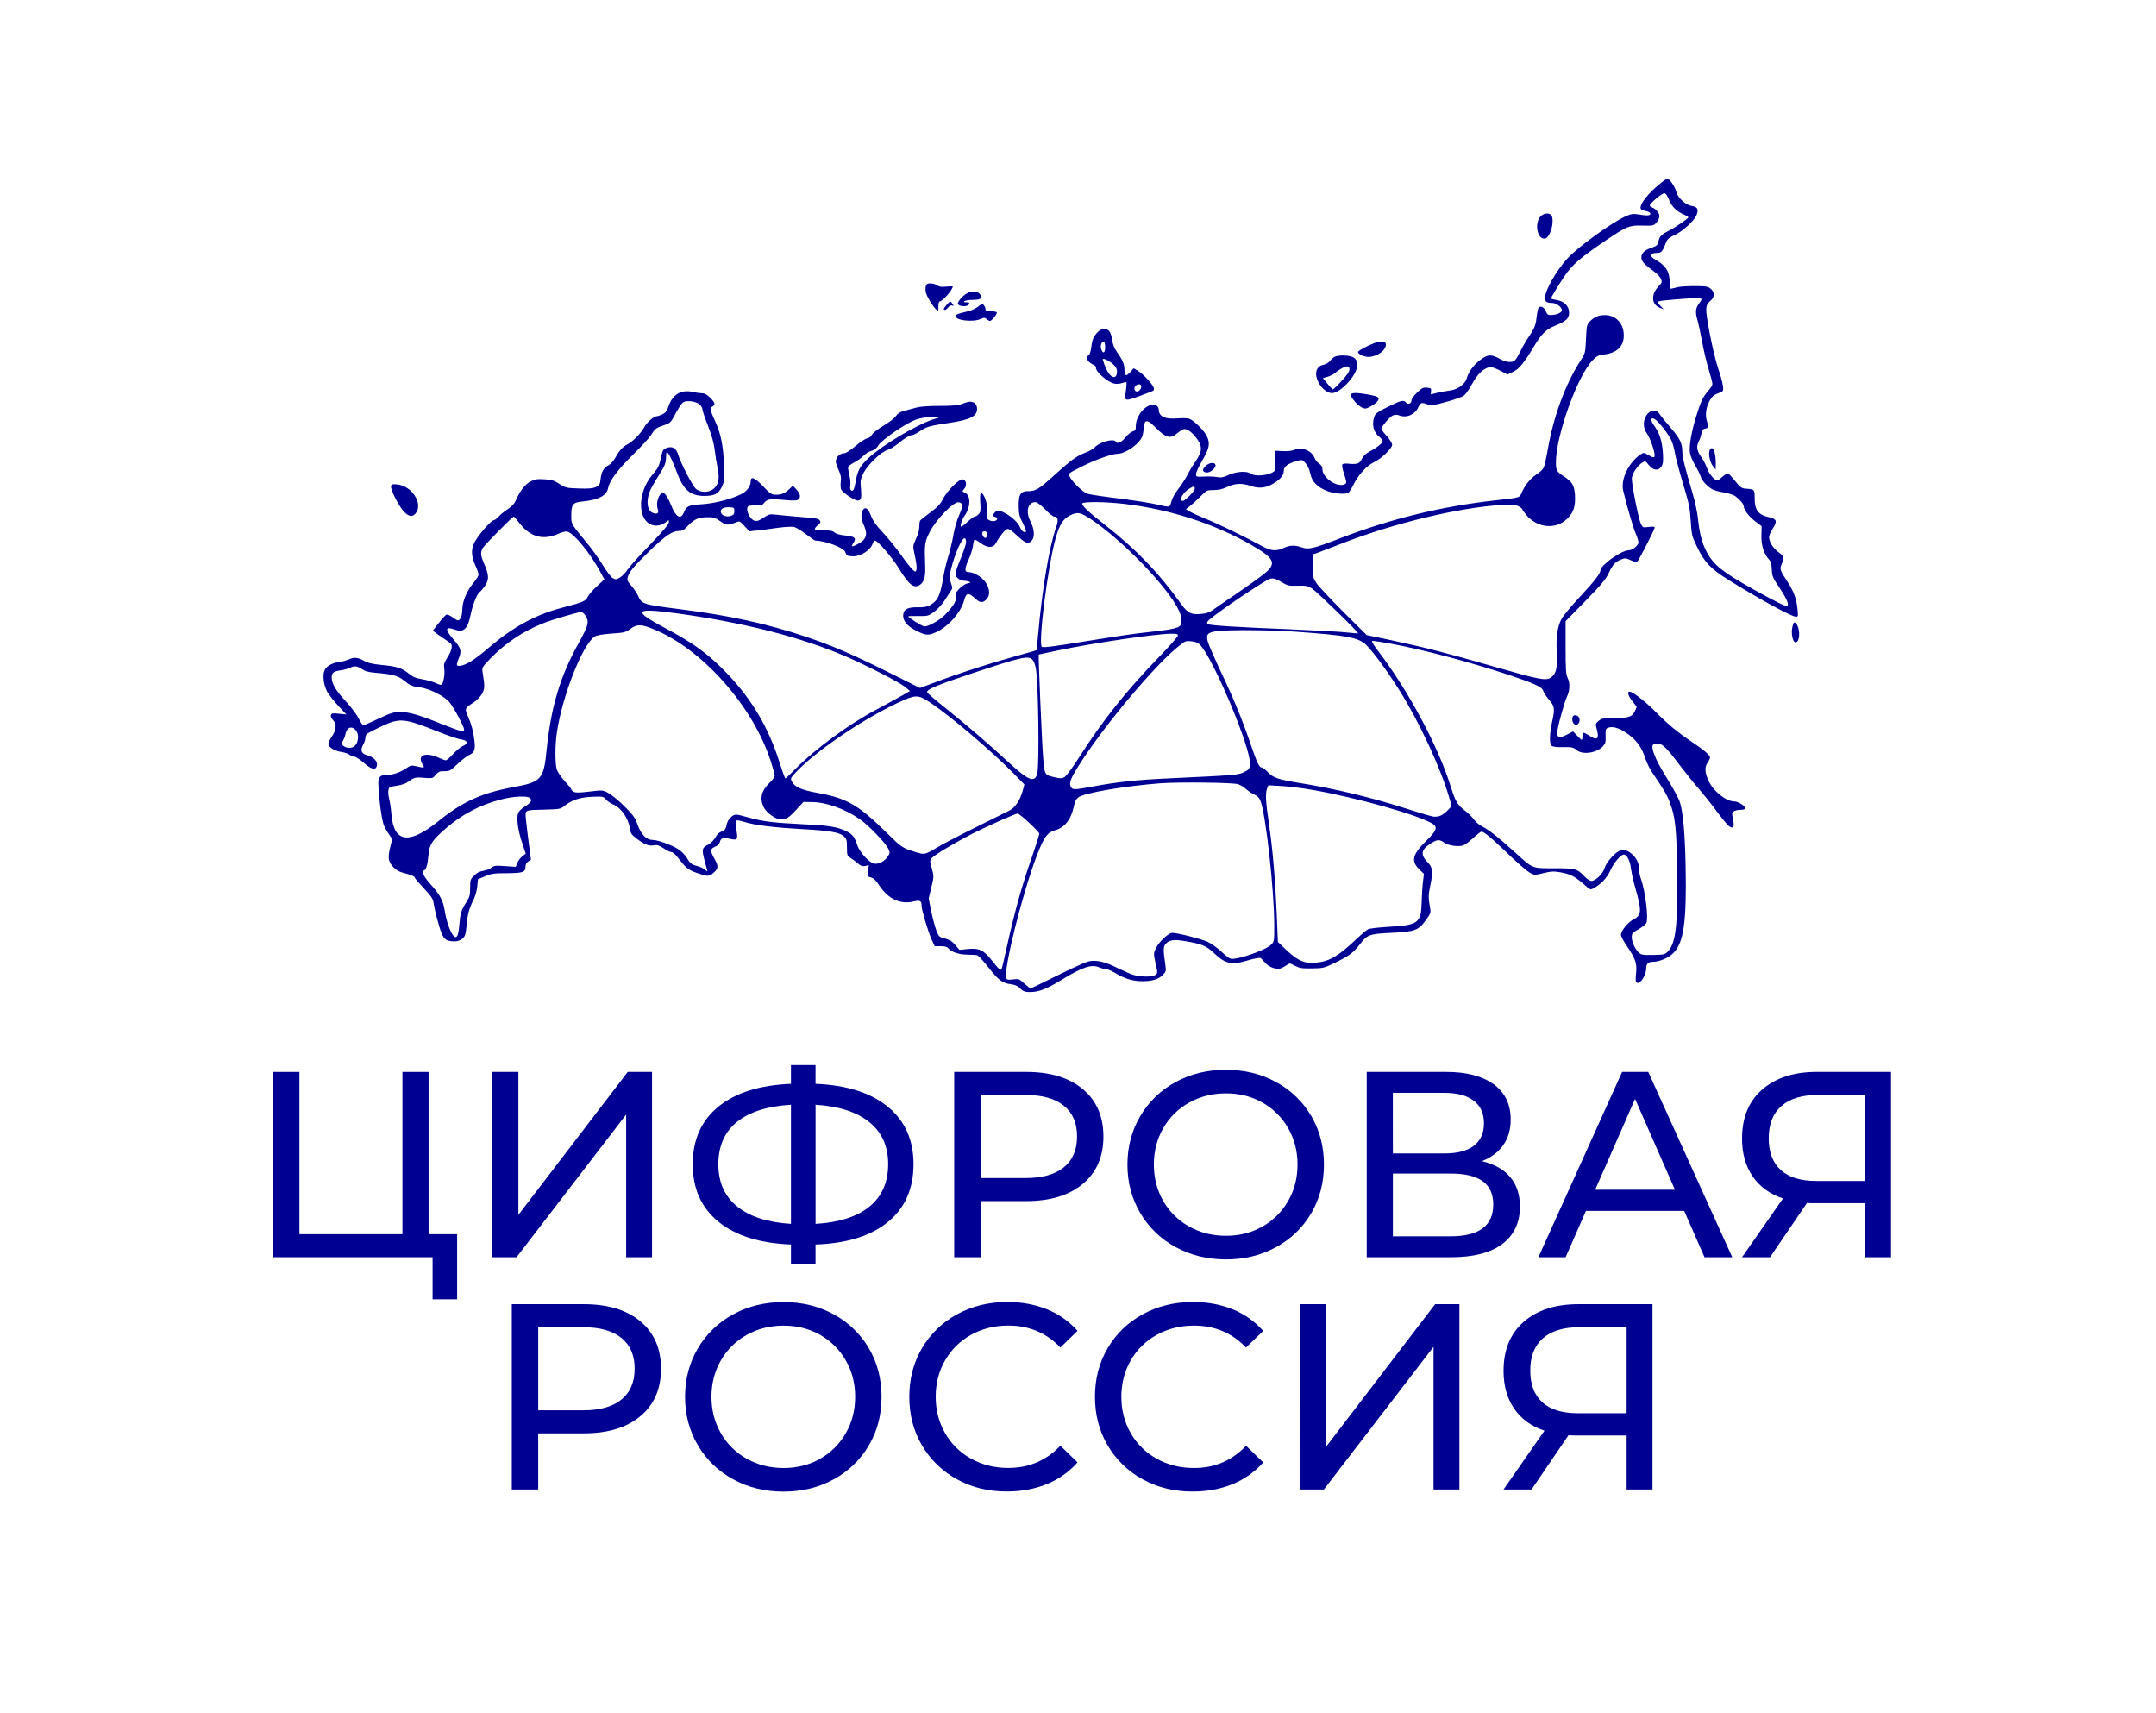 <svg width="146" height="116" viewBox="0 0 146 116" fill="none" xmlns="http://www.w3.org/2000/svg">
<path fill-rule="evenodd" clip-rule="evenodd" d="M112.195 12.622C111.38 13.333 110.915 14.036 111.159 14.191C111.271 14.241 111.388 14.279 111.508 14.305C111.655 14.33 111.761 14.405 111.761 14.469C111.761 14.607 111.524 14.616 110.896 14.509C110.578 14.46 110.44 14.485 110.057 14.657C109.087 15.106 106.819 16.748 106.136 17.508C105.378 18.341 104.628 19.665 104.628 20.154C104.628 20.432 104.734 20.513 105.109 20.513C105.386 20.513 105.769 20.799 105.769 21.003C105.769 21.167 105.402 21.33 105.019 21.33C104.824 21.33 104.759 21.28 104.685 21.085C104.595 20.84 104.375 20.701 104.22 20.799C104.147 20.849 104.114 21.003 104.017 21.763C103.976 22.041 103.854 22.312 103.593 22.703C103.365 23.035 103.16 23.382 102.978 23.741C102.848 24.011 102.685 24.297 102.611 24.371C102.44 24.575 102.024 24.55 101.609 24.321C101.006 23.986 100.802 23.986 100.353 24.288C99.864 24.615 99.449 25.146 99.335 25.586C99.221 26.003 98.737 26.371 98.21 26.435C97.998 26.459 97.612 26.535 97.354 26.59L96.889 26.705L96.905 26.484C96.93 26.296 96.897 26.272 96.628 26.247C96.375 26.222 96.279 26.272 95.96 26.582C95.748 26.778 95.585 27.015 95.585 27.105C95.585 27.326 95.332 27.423 95.21 27.26C95.063 27.056 94.876 27.105 93.987 27.546C93.286 27.889 93.14 27.995 93.066 28.208C92.878 28.747 93.009 29.27 93.424 29.597C93.539 29.686 93.628 29.809 93.628 29.866C93.628 30.005 93.221 30.324 92.724 30.585C92.495 30.708 92.316 30.879 92.234 31.051C92.071 31.386 91.916 31.45 91.378 31.4C91.101 31.367 90.939 31.392 90.898 31.45C90.865 31.507 90.922 31.81 91.028 32.12C91.191 32.61 91.199 32.708 91.101 32.766C90.629 33.068 89.552 32.373 89.552 31.785C89.556 31.708 89.538 31.631 89.5 31.563C89.463 31.496 89.408 31.44 89.341 31.401C89.196 31.298 89.083 31.157 89.014 30.993C88.811 30.503 88.159 30.241 87.669 30.453C87.498 30.527 87.197 30.56 86.862 30.543L86.332 30.519L86.349 30.764C86.398 31.662 86.389 31.802 86.283 31.907C85.984 32.186 84.995 32.292 84.71 32.071C84.449 31.875 83.714 31.916 83.194 32.161C82.835 32.324 82.688 32.357 82.419 32.3C82.13 32.262 81.838 32.251 81.547 32.267C81.009 32.292 80.993 32.283 80.993 32.104C80.993 31.997 81.172 31.598 81.391 31.222C81.89 30.38 81.962 30.045 81.74 29.563C81.569 29.179 80.876 28.484 80.544 28.354C80.43 28.313 80.064 28.297 79.729 28.329C78.874 28.394 78.466 28.199 78.466 27.709C78.461 27.655 78.442 27.604 78.412 27.56C78.383 27.516 78.342 27.48 78.295 27.455C77.781 27.177 76.917 28.035 76.917 28.836C76.917 29.105 76.885 29.163 76.713 29.204C76.607 29.228 76.379 29.416 76.208 29.62C75.914 29.97 75.678 30.078 75.572 29.906C75.417 29.661 74.456 29.923 74.113 30.305C74.031 30.395 73.764 30.551 73.518 30.64C72.915 30.869 72.564 31.122 71.439 32.136C70.355 33.124 70.135 33.255 69.629 33.255C69.108 33.255 68.969 33.475 68.986 34.292C68.994 34.807 69.036 34.979 69.263 35.419C69.409 35.714 69.507 35.969 69.475 36C69.375 36.106 69.176 35.95 69.067 35.689C68.936 35.371 68.489 34.962 68.032 34.725C67.641 34.521 67.526 34.521 67.355 34.709C67.176 34.905 67.184 34.946 67.388 34.995C67.488 35.019 67.543 35.094 67.526 35.15C67.477 35.3 67.184 35.33 66.972 35.215C66.826 35.134 66.809 35.077 66.85 34.775C66.907 34.399 66.793 33.819 66.589 33.508C66.41 33.222 66.336 33.418 66.385 34.08C66.418 34.545 66.402 34.679 66.279 34.807C66.198 34.897 66.084 34.97 66.019 34.97C65.953 34.97 65.733 35.134 65.513 35.338C65.301 35.542 65.105 35.681 65.073 35.657C65.008 35.583 65.146 35.157 65.334 34.897C65.725 34.348 65.749 33.59 65.383 33.385C65.294 33.335 65.204 33.285 65.188 33.279C65.171 33.263 65.22 33.179 65.294 33.1C65.497 32.879 65.44 32.487 65.194 32.454C64.949 32.413 64.126 33.238 63.841 33.81C63.678 34.137 63.482 34.341 62.994 34.701C62.651 34.954 62.342 35.2 62.309 35.25C62.276 35.3 62.252 35.486 62.252 35.666C62.26 35.862 62.17 36.189 62.032 36.475C61.82 36.941 61.812 36.99 61.909 37.414C62.064 38.125 62.105 38.468 62.048 38.616C61.998 38.738 61.975 38.73 61.787 38.558C61.673 38.452 61.315 37.995 60.997 37.545C60.622 37.028 60.219 36.531 59.79 36.059C59.35 35.593 59.113 35.266 58.999 34.964C58.804 34.441 58.616 34.286 58.445 34.514C58.282 34.735 58.298 35.136 58.495 35.552C58.706 36.026 58.698 36.304 58.478 36.557C58.307 36.753 57.681 37.072 57.681 36.974C57.712 36.886 57.756 36.803 57.812 36.728C58.007 36.426 57.861 36.312 57.225 36.255C56.876 36.222 56.621 36.148 56.516 36.059C56.402 35.944 56.222 35.909 55.806 35.909C55.496 35.909 55.219 35.876 55.187 35.843C55.146 35.811 55.227 35.688 55.358 35.582C55.562 35.419 55.586 35.362 55.513 35.239C55.44 35.116 55.236 35.076 54.209 35.002C53.541 34.945 52.79 34.879 52.546 34.847C52.13 34.797 52.065 34.814 51.706 35.051C51.421 35.247 51.266 35.296 51.119 35.263C50.753 35.173 50.435 34.422 50.687 34.265C50.737 34.232 50.964 34.215 51.186 34.224C51.534 34.232 51.626 34.207 51.764 34.028C51.968 33.783 52.172 33.758 53.183 33.856C53.745 33.906 53.965 33.897 54.055 33.824C54.242 33.668 54.202 33.448 53.941 33.154L53.696 32.884L53.468 33.097C53.142 33.407 52.93 33.496 52.555 33.496C52.245 33.496 52.172 33.446 51.658 32.907C51.08 32.311 50.835 32.221 50.835 32.613C50.835 32.932 50.55 33.3 50.15 33.48C49.433 33.822 48.373 34.084 47.525 34.141C46.629 34.198 46.49 34.256 46.311 34.697C46.091 35.22 45.763 35.024 45.414 34.133C45.3 33.839 45.12 33.529 45.031 33.447C44.876 33.3 44.867 33.3 44.712 33.48C44.517 33.733 44.435 34.166 44.542 34.468C44.641 34.754 44.517 34.844 44.199 34.721C43.906 34.615 43.775 34.15 43.897 33.618C43.987 33.219 44.126 32.956 44.802 31.878C44.981 31.601 45.088 31.322 45.096 31.102C45.112 30.914 45.12 30.734 45.12 30.693C45.145 30.399 45.469 30.988 45.854 32.025C46.286 33.177 46.759 33.577 47.697 33.577C48.382 33.577 48.651 33.439 48.879 32.965C49.05 32.615 49.058 32.499 49.028 31.467C48.978 30.209 48.817 29.376 48.458 28.592C48.083 27.766 48.05 27.627 48.238 27.529C48.458 27.407 48.434 27.276 48.099 26.933C47.895 26.729 47.732 26.631 47.578 26.631C47.363 26.619 47.151 26.589 46.941 26.541C46.134 26.353 45.556 26.688 45.27 27.505C45.164 27.832 45.075 27.946 44.855 28.054C44.7 28.128 44.521 28.185 44.447 28.185C44.276 28.185 43.762 28.643 43.616 28.945C43.428 29.304 42.858 29.893 42.523 30.064C42.181 30.244 41.969 30.463 41.676 30.979C41.554 31.2 41.351 31.428 41.22 31.494C40.886 31.665 40.731 31.927 40.672 32.433C40.622 32.826 40.599 32.866 40.338 32.982C40.126 33.072 39.816 33.097 39.188 33.072C38.373 33.047 38.3 33.031 37.893 32.77C37.534 32.532 37.371 32.484 36.874 32.451C36.377 32.419 36.214 32.45 35.929 32.599C35.571 32.779 35.195 33.261 34.943 33.858C34.829 34.111 34.674 34.282 34.388 34.471C34.168 34.617 33.883 34.838 33.769 34.977C33.646 35.108 33.5 35.222 33.435 35.222C33.285 35.222 32.644 35.933 32.252 36.52C31.886 37.075 31.869 37.558 32.187 38.277C32.31 38.538 32.407 38.826 32.407 38.897C32.407 38.979 32.277 39.2 32.114 39.396C31.625 39.984 31.323 40.662 31.307 41.251C31.291 41.733 31.176 42.002 30.997 42.002C30.957 42.002 30.793 41.903 30.639 41.79C30.484 41.678 30.312 41.594 30.247 41.61C30.182 41.627 29.948 41.871 29.726 42.166L29.31 42.697L29.497 42.844C29.597 42.917 29.84 43.097 30.046 43.228C30.251 43.359 30.462 43.514 30.518 43.563C30.673 43.694 30.584 44.078 30.282 44.543C30.07 44.886 30.038 44.984 30.086 45.292C30.143 45.636 30.021 46.281 29.899 46.363C29.866 46.387 29.67 46.33 29.475 46.232C29.185 46.12 28.885 46.038 28.578 45.987C28.162 45.921 27.967 45.84 27.689 45.611C27.225 45.235 26.858 45.111 25.846 45.023C25.202 44.957 24.916 44.892 24.648 44.737C24.249 44.508 23.939 44.483 23.621 44.647C23.416 44.729 23.203 44.787 22.985 44.819C22.471 44.884 22.08 45.112 21.966 45.417C21.827 45.761 21.933 46.455 22.178 46.872C22.3 47.076 22.634 47.501 22.928 47.811L23.457 48.375L22.959 48.325C22.544 48.275 22.454 48.292 22.411 48.406C22.379 48.496 22.427 48.619 22.549 48.75C22.811 49.027 22.786 49.411 22.46 49.885C22.321 50.09 22.216 50.318 22.232 50.392C22.273 50.612 22.664 50.841 23.112 50.914C23.349 50.947 23.601 51.037 23.683 51.111C23.771 51.183 23.879 51.226 23.992 51.233C24.082 51.233 24.375 51.413 24.628 51.642C25.158 52.108 25.444 52.173 25.525 51.838C25.59 51.569 25.313 51.258 24.889 51.144C24.474 51.037 24.375 50.8 24.588 50.433C24.669 50.283 24.743 50.083 24.743 49.983C24.742 49.892 24.766 49.802 24.81 49.723C24.843 49.673 25.275 49.445 25.772 49.208C27.101 48.587 27.313 48.604 29.718 49.558C30.37 49.819 31.054 50.048 31.25 50.072C31.682 50.122 31.731 50.358 31.323 50.522C31.185 50.587 30.891 50.821 30.679 51.061C30.467 51.289 30.247 51.478 30.19 51.478C30.134 51.478 29.929 51.404 29.734 51.314C28.797 50.889 28.21 51.126 28.625 51.763C28.78 52 28.739 52.008 28.177 51.877C27.851 51.804 27.794 51.821 27.508 52.017C27.117 52.286 26.661 52.45 26.278 52.458C25.87 52.458 25.723 52.532 25.642 52.752C25.56 52.956 25.732 54.786 25.902 55.538C25.992 55.946 26.052 56.069 26.408 56.586C26.563 56.798 26.563 56.823 26.424 57.362C26.334 57.706 26.302 58.016 26.334 58.179C26.424 58.588 26.807 58.964 27.248 59.078C27.818 59.228 28.087 59.331 28.087 59.421C28.087 59.462 28.356 59.78 28.69 60.132C29.171 60.638 29.31 60.834 29.351 61.088C29.44 61.668 29.734 62.785 29.905 63.188C30.084 63.62 30.264 63.737 30.777 63.737C30.973 63.741 31.164 63.674 31.315 63.549C31.503 63.385 31.535 63.279 31.6 62.625C31.666 61.865 31.78 61.474 32.09 60.869C32.209 60.599 32.285 60.313 32.318 60.02L32.368 59.53L32.857 59.326C33.281 59.146 33.468 59.122 34.333 59.122C35.425 59.113 35.587 59.056 35.587 58.672C35.586 58.605 35.602 58.538 35.633 58.478C35.665 58.418 35.711 58.367 35.767 58.329L35.955 58.207L35.8 57.03C35.718 56.385 35.628 55.641 35.604 55.388C35.563 54.824 35.514 54.849 36.949 54.816C37.837 54.791 37.96 54.776 38.172 54.604C38.702 54.171 39.256 53.983 40.079 53.95C40.837 53.917 40.862 53.926 41.026 54.121C41.115 54.236 41.344 54.391 41.531 54.471C42.053 54.684 42.558 55.403 42.656 56.097C42.697 56.416 42.755 56.505 43.121 56.783C43.642 57.182 43.928 57.298 44.278 57.232C44.498 57.192 44.627 57.232 44.939 57.437C45.142 57.576 45.379 57.69 45.46 57.69C45.542 57.69 45.713 57.821 45.835 57.984C46.406 58.727 46.593 58.891 47.099 59.071C47.914 59.356 48.004 59.365 48.288 59.121C48.656 58.81 48.672 58.663 48.388 58.157C48.078 57.601 48.078 57.478 48.421 57.331C48.592 57.258 48.714 57.143 48.747 57.013C48.812 56.743 48.967 56.694 49.423 56.792C49.945 56.915 49.986 56.842 49.863 56.171C49.807 55.872 49.798 55.591 49.831 55.559C49.872 55.518 50.124 55.559 50.401 55.649C51.127 55.877 52.431 56.033 54.337 56.139C56.188 56.239 56.856 56.351 57.157 56.638C57.329 56.801 57.353 56.891 57.353 57.382C57.353 57.896 57.37 57.945 57.581 58.076C57.755 58.191 57.922 58.316 58.08 58.452C58.292 58.632 58.398 58.672 58.593 58.632L58.838 58.574L58.781 58.95C58.731 59.269 58.74 59.334 58.87 59.375C59.18 59.465 59.278 59.555 59.596 60.028C60.183 60.877 60.991 61.246 61.838 61.042C62.303 60.927 62.408 60.984 62.408 61.336C62.408 61.605 62.857 63.109 63.086 63.607L63.297 64.065H63.696C63.973 64.065 64.136 64.105 64.209 64.203C64.421 64.457 64.951 64.636 65.522 64.636C65.815 64.636 66.125 64.661 66.198 64.686C66.272 64.719 66.606 65.085 66.94 65.511C67.625 66.377 67.877 66.565 68.456 66.639C68.742 66.68 68.929 66.761 69.1 66.933C69.304 67.137 69.41 67.17 69.768 67.17C70.355 67.162 70.869 66.966 71.839 66.371C73.298 65.48 73.901 65.276 74.407 65.488C74.578 65.562 74.798 65.619 74.905 65.619C75.011 65.619 75.303 65.75 75.565 65.905C76.168 66.273 76.739 66.436 77.359 66.436C78.027 66.436 78.443 66.306 78.737 66.02C78.956 65.791 78.973 65.742 78.924 65.391C78.769 64.353 78.769 64.108 78.924 63.92C79.16 63.642 79.486 63.593 80.219 63.716C81.393 63.912 81.678 64.034 82.192 64.514C82.999 65.282 83.387 65.363 84.572 65.005C84.947 64.898 85.297 64.833 85.355 64.865C85.412 64.898 85.558 65.045 85.672 65.184C85.917 65.478 86.43 65.666 86.724 65.568C86.863 65.515 86.995 65.443 87.115 65.356C87.327 65.2 87.327 65.2 87.686 65.388C87.996 65.552 88.15 65.576 88.844 65.568C89.61 65.56 89.659 65.544 90.408 65.184C91.362 64.719 91.639 64.514 92.088 63.936C92.586 63.283 92.724 63.233 94.199 63.16C95.805 63.087 96.043 62.997 96.541 62.319C96.859 61.886 96.899 61.788 96.851 61.534C96.72 60.791 96.72 60.611 96.843 60.023C97.054 59.018 97.022 58.732 96.688 58.397C96.174 57.882 96.223 57.531 96.875 57.114C97.323 56.828 97.478 56.82 97.805 57.057C98.065 57.245 98.693 57.343 99.05 57.253C99.164 57.221 99.482 57 99.743 56.754C100.012 56.509 100.273 56.305 100.322 56.305C100.476 56.305 100.949 56.688 101.781 57.489C102.832 58.502 103.395 58.987 103.688 59.14C103.909 59.254 103.982 59.254 104.528 59.115C105.034 58.992 105.204 58.984 105.645 59.058C106.313 59.172 106.641 59.335 107.202 59.826C107.715 60.275 107.682 60.259 107.919 60.136C108.405 59.875 108.796 59.466 109.036 58.968C109.28 58.419 109.753 57.857 109.965 57.857C110.169 57.857 110.397 58.298 110.446 58.821C110.52 59.268 110.62 59.71 110.747 60.144C111.188 61.688 111.171 61.974 110.593 62.268C110.234 62.448 109.769 63.028 109.769 63.298C109.769 63.398 109.965 63.764 110.21 64.115C110.764 64.948 110.862 65.234 110.788 65.937C110.747 66.386 110.756 66.5 110.854 66.541C111.098 66.631 111.481 66.019 111.481 65.543C111.481 65.265 111.62 65.126 111.889 65.126C112.362 65.126 112.989 64.864 113.324 64.521C114.017 63.827 114.22 62.389 114.147 58.681C114.106 56.491 113.976 55.045 113.772 54.359C113.672 54.04 113.405 53.542 112.679 52.357C112.125 51.45 111.823 50.707 111.913 50.47C111.946 50.388 112.06 50.339 112.239 50.339C112.565 50.339 112.867 50.633 113.788 51.858C114.131 52.308 114.693 53.011 115.043 53.411C115.392 53.819 115.965 54.53 116.307 55.004C116.656 55.47 117.016 55.903 117.114 55.96C117.391 56.131 117.463 55.985 117.358 55.478C117.277 55.086 117.277 55.029 117.408 54.939C117.482 54.881 117.686 54.832 117.857 54.832C118.077 54.832 118.167 54.8 118.167 54.71C118.167 54.546 117.694 54.261 117.433 54.261C116.885 54.252 116.047 53.591 115.721 52.904C115.444 52.349 115.42 51.932 115.631 51.646C115.721 51.516 115.803 51.352 115.803 51.287C115.803 51.137 115.379 50.772 114.596 50.249C113.594 49.571 112.966 49.056 112.134 48.215C111.425 47.496 110.561 46.826 110.349 46.826C110.17 46.826 110.268 47.145 110.545 47.48C110.7 47.667 110.83 47.839 110.83 47.864C110.797 47.971 110.753 48.075 110.7 48.174C110.529 48.534 110.251 48.624 109.273 48.624C108.556 48.624 108.45 48.64 108.254 48.811C108.034 48.999 108.034 49.015 108.132 49.383C108.32 50.029 108.148 50.168 107.618 49.808C107.227 49.547 107.162 49.555 107.162 49.849C107.162 49.98 107.137 50.094 107.112 50.094C107.087 50.094 106.949 49.964 106.802 49.808L106.525 49.522L106.118 49.734C105.636 49.979 105.449 49.955 105.449 49.629C105.449 49.302 105.914 47.586 106.109 47.177C106.313 46.752 106.329 46.221 106.15 45.887C106.044 45.682 106.019 45.338 106.019 43.852V42.058L107.357 40.694C108.433 39.591 108.734 39.231 108.938 38.806C109.223 38.21 109.362 38.055 109.777 37.883C110.038 37.777 110.096 37.777 110.414 37.924C110.609 38.006 110.797 38.079 110.837 38.079C110.911 38.079 112.052 35.857 112.052 35.71C112.052 35.653 111.913 35.645 111.653 35.678C111.262 35.728 111.246 35.728 111.115 35.465C110.968 35.179 110.504 32.859 110.504 32.41C110.504 32.107 110.862 31.552 111.196 31.331C111.408 31.192 111.416 31.192 111.653 31.486C111.962 31.862 112.305 31.895 112.509 31.586C112.623 31.414 112.639 31.242 112.609 30.663C112.559 29.879 112.364 29.282 112.014 28.816C111.736 28.448 111.777 28.195 112.087 28.399C112.332 28.563 112.959 29.363 113.171 29.788C113.261 29.968 113.375 30.368 113.424 30.687C113.481 30.997 113.726 31.935 113.978 32.77C114.377 34.102 114.443 34.404 114.492 35.278C114.557 36.242 114.573 36.308 114.924 37.035C115.429 38.08 115.853 38.522 117.092 39.289C119.171 40.581 121.331 41.757 121.616 41.757C121.766 41.757 121.771 41.716 121.722 41.234C121.649 40.523 121.478 40.057 121.029 39.363C120.531 38.603 120.508 38.538 120.654 38.187C120.833 37.762 120.809 37.656 120.418 37.37C120.059 37.108 119.798 36.684 119.798 36.357C119.798 36.257 119.912 35.989 120.059 35.769C120.369 35.286 120.32 35.139 119.79 35.017C119.04 34.845 118.82 34.535 118.82 33.677C118.82 33.128 118.812 33.128 118.168 33.081C117.931 33.056 117.826 32.974 117.499 32.566C117.279 32.296 117.068 32.059 117.019 32.051C116.978 32.035 116.815 32.133 116.652 32.271C116.497 32.411 116.334 32.525 116.293 32.525C116.106 32.525 115.722 32.076 115.6 31.708C115.505 31.449 115.379 31.202 115.225 30.972C114.916 30.54 114.859 30.246 115.021 29.927C115.109 29.748 115.175 29.559 115.217 29.363C115.258 29.151 115.331 29.044 115.437 29.029C115.698 28.979 115.722 28.906 115.592 28.529C115.445 28.096 115.543 27.459 115.829 27.043C116.008 26.773 116.073 26.732 116.489 26.569C116.709 26.479 116.717 26.454 116.668 26.095C116.644 25.89 116.489 25.343 116.334 24.894C116.179 24.436 115.926 23.358 115.763 22.492C115.453 20.784 115.453 20.703 115.877 20.319C116.122 20.098 116.098 19.747 115.836 19.543C115.649 19.395 115.511 19.371 114.752 19.371C114.28 19.371 113.756 19.404 113.603 19.444C113.45 19.485 113.261 19.526 113.196 19.544C113.096 19.569 113.073 19.479 113.065 19.086C113.057 18.36 112.788 17.959 112.063 17.559C111.687 17.355 111.745 17.126 112.177 17.126C112.519 17.126 112.584 17.044 112.853 16.342C112.919 16.186 113.081 16.056 113.416 15.908C113.954 15.655 114.704 14.969 114.883 14.569C115.046 14.177 114.965 14.013 114.582 13.948C114.158 13.883 113.635 13.417 113.522 13.008C113.422 12.632 113.065 12.101 112.91 12.101C112.839 12.099 112.521 12.336 112.195 12.622ZM113.026 13.537C113.222 14.011 113.556 14.33 114.086 14.55C114.216 14.607 114.33 14.681 114.33 14.714C114.33 14.796 113.466 15.392 112.977 15.637C112.496 15.882 112.374 16.013 112.301 16.372C112.251 16.593 112.195 16.65 111.868 16.765C111.363 16.928 111.151 17.132 111.151 17.434C111.151 17.695 111.331 17.892 112.048 18.414C112.252 18.562 112.447 18.782 112.489 18.905C112.562 19.093 112.538 19.158 112.309 19.395C111.796 19.926 111.828 20.604 112.375 20.825L112.66 20.939L112.423 20.686C112.13 20.383 112.113 20.392 113.41 20.277C114.608 20.171 115.228 20.163 115.228 20.261C115.228 20.294 115.154 20.416 115.073 20.531C114.828 20.833 114.795 21.111 114.926 21.593C114.999 21.83 115.154 22.532 115.268 23.153C115.382 23.774 115.586 24.64 115.725 25.065C115.855 25.498 115.961 25.914 115.961 25.996C115.961 26.086 115.839 26.29 115.684 26.454C115.317 26.87 115.17 27.189 114.861 28.194C114.543 29.223 114.372 30.196 114.437 30.645C114.461 30.833 114.624 31.225 114.804 31.527C114.983 31.829 115.146 32.173 115.178 32.287C115.228 32.524 115.643 32.965 115.97 33.136C116.092 33.201 116.409 33.291 116.678 33.332C116.947 33.373 117.282 33.471 117.412 33.536C117.665 33.667 118.08 34.108 118.08 34.255C118.08 34.5 118.407 34.941 118.822 35.268L119.295 35.627L119.279 36.265C119.263 36.935 119.45 37.506 119.792 37.882C119.915 37.996 119.964 38.193 119.98 38.552C120.004 39.01 120.045 39.116 120.461 39.729C120.95 40.456 121.145 40.881 121.056 41.011C120.999 41.111 120.412 40.832 118.733 39.9C116.646 38.732 116.051 38.258 115.57 37.367C115.26 36.771 115.097 36.169 114.983 35.121C114.942 34.68 114.771 33.903 114.608 33.364C114.138 31.789 113.923 30.947 113.923 30.602C113.923 30.014 113.776 29.712 113.141 28.969C112.798 28.569 112.464 28.16 112.399 28.053C112.154 27.678 111.747 27.718 111.478 28.143C111.366 28.324 111.31 28.534 111.318 28.746C111.325 28.958 111.395 29.164 111.519 29.336C111.73 29.622 112.048 30.521 112.048 30.815C112.048 31.011 111.959 31.011 111.6 30.799C111.331 30.635 111.298 30.635 111.111 30.758C110.303 31.289 109.733 32.455 109.92 33.225C110.181 34.328 110.621 35.815 110.793 36.191C110.898 36.436 110.972 36.697 110.948 36.779C110.874 37 110.507 37.261 110.279 37.261C109.798 37.261 108.38 38.274 108.38 38.609C108.38 38.829 107.948 39.384 106.929 40.471C106.391 41.051 105.861 41.688 105.747 41.901C105.461 42.424 105.364 43.143 105.421 44.229C105.47 45.259 105.38 45.635 105.005 45.888C104.671 46.1 104.214 46.01 101.206 45.145C97.968 44.213 96.462 43.829 94.212 43.347L92.549 42.998L90.96 41.421C90.088 40.547 89.272 39.673 89.142 39.474C88.914 39.131 88.897 39.057 88.897 38.322V37.532L89.166 37.45C89.305 37.401 90.055 37.115 90.81 36.821C94.34 35.432 98.75 34.37 101.733 34.182C102.41 34.142 102.598 34.158 102.818 34.272C102.965 34.346 103.079 34.436 103.079 34.468C103.079 34.502 103.209 34.689 103.372 34.885C104.13 35.767 105.386 35.873 106.144 35.105C106.565 34.696 106.701 34.247 106.652 33.498C106.602 32.852 106.464 32.624 105.894 32.25C105.405 31.924 105.364 31.851 105.364 31.301C105.364 29.496 106.815 25.46 107.85 24.39C108.127 24.104 108.241 24.047 108.598 24.006C109.494 23.906 109.975 23.442 109.959 22.69C109.951 21.892 109.421 21.334 108.679 21.334C108.239 21.334 107.945 21.465 107.644 21.784C107.457 21.98 107.44 22.078 107.399 22.952C107.359 23.891 107.35 23.916 107.041 24.4C106.022 25.976 105.223 28.125 104.832 30.323C104.726 30.936 104.595 31.532 104.538 31.654C104.482 31.777 104.261 31.989 104.04 32.128C103.633 32.39 103.243 32.877 103.037 33.376C102.899 33.703 102.923 33.695 101.285 33.875C97.66 34.27 94.102 35.141 90.704 36.465C88.952 37.143 88.601 37.225 88.153 37.062C87.672 36.898 87.355 36.906 86.93 37.102C86.408 37.34 86.083 37.307 85.471 36.98C84.387 36.383 82.512 35.477 81.705 35.15C81.24 34.962 80.735 34.733 80.58 34.643L80.303 34.472L80.539 34.3C80.79 34.102 81.027 33.886 81.249 33.655C81.713 33.189 81.729 33.181 82.186 33.181C82.505 33.184 82.821 33.111 83.107 32.968C83.62 32.724 84.103 32.699 84.648 32.887C85.21 33.091 85.691 33.05 86.172 32.773C86.685 32.487 86.938 32.176 86.938 31.866C86.938 31.588 87.215 31.384 87.81 31.212C88.177 31.112 88.185 31.112 88.414 31.362C88.575 31.57 88.684 31.813 88.731 32.072C88.846 32.621 89.212 32.996 89.905 33.257C90.37 33.429 91.128 33.486 91.316 33.363C91.372 33.322 91.527 33.077 91.658 32.808C91.968 32.171 92.546 31.533 93.027 31.304C93.516 31.084 94.273 30.356 94.273 30.112C94.273 30.012 94.11 29.752 93.906 29.523C93.703 29.303 93.54 29.082 93.54 29.041C93.54 28.892 94.11 28.224 94.314 28.134C94.378 28.103 94.448 28.086 94.52 28.083C94.591 28.081 94.663 28.093 94.729 28.118C95.251 28.323 95.797 28.085 96.05 27.569C96.205 27.243 96.278 27.226 96.686 27.39C96.906 27.471 97.061 27.455 97.941 27.21C98.496 27.063 99.025 26.867 99.131 26.785C99.237 26.712 99.43 26.436 99.58 26.172C99.954 25.51 100.199 25.2 100.509 25.012C100.868 24.791 101.03 24.808 101.601 25.102L102.09 25.355L102.465 25.175C102.881 24.971 103.207 24.571 103.876 23.46C104.397 22.586 104.699 22.291 105.359 22.03C106.044 21.761 106.256 21.557 106.256 21.164C106.256 20.731 105.922 20.388 105.417 20.316C105.205 20.283 105.034 20.234 105.034 20.209C105.034 20.136 105.449 19.441 105.938 18.706C106.46 17.93 106.998 17.464 108.678 16.321C110.178 15.307 110.325 15.25 111.213 15.275C111.939 15.291 111.98 15.283 112.167 15.079C112.281 14.956 112.371 14.76 112.371 14.638C112.371 14.417 112.126 14.131 111.865 14.039C111.784 14.006 111.719 13.949 111.719 13.908C111.719 13.777 112.542 13.083 112.697 13.083C112.798 13.08 112.904 13.229 113.027 13.537H113.026ZM47.382 27.393C47.488 27.493 47.57 27.638 47.57 27.729C47.57 27.81 47.733 28.3 47.936 28.815C48.189 29.452 48.335 29.967 48.393 30.424C48.434 30.792 48.531 31.373 48.596 31.707C48.751 32.434 48.654 32.85 48.279 33.129C47.953 33.374 47.39 33.349 47.113 33.088C46.885 32.883 46.086 31.331 45.923 30.784C45.793 30.351 45.548 30.196 45.175 30.318C44.906 30.408 44.882 30.441 44.751 31.021C44.637 31.552 44.564 31.699 44.197 32.124C43.032 33.464 43.194 35.588 44.458 35.588C44.662 35.582 44.861 35.516 45.029 35.4L45.289 35.212V35.384C45.289 35.498 44.865 35.996 44.05 36.846C43.366 37.548 42.673 38.316 42.518 38.543C42.363 38.78 42.11 39.033 41.963 39.115C41.727 39.246 41.678 39.246 41.491 39.139C41.368 39.074 41.067 38.666 40.806 38.241C40.48 37.72 40.12 37.22 39.73 36.745C38.654 35.438 38.687 35.504 38.687 34.898C38.687 34.139 38.786 34.016 39.484 33.95C40.53 33.843 41.082 33.557 41.178 33.051C41.268 32.55 41.849 31.781 42.882 30.767C43.43 30.228 43.975 29.64 44.089 29.46C44.35 29.027 44.431 28.97 44.961 28.79C45.401 28.641 45.417 28.627 45.758 27.982C45.954 27.614 46.19 27.271 46.288 27.222C46.55 27.091 47.162 27.181 47.382 27.393ZM78.171 28.864C78.928 29.648 79.247 29.746 79.703 29.346C79.85 29.223 80.045 29.092 80.135 29.06C80.331 29.003 80.64 29.191 80.926 29.542C81.447 30.171 81.456 30.522 80.95 31.258C80.745 31.552 80.559 31.86 80.396 32.181C80.22 32.504 80.018 32.813 79.793 33.104C79.556 33.415 79.361 33.774 79.328 33.945C79.295 34.117 79.222 34.264 79.165 34.289C79.1 34.313 78.839 34.28 78.578 34.207C77.967 34.057 76.834 33.88 75.141 33.668C74.415 33.578 73.73 33.464 73.616 33.423C73.347 33.316 72.719 32.736 72.507 32.385C72.296 32.05 72.255 32.099 73.249 31.593C74.13 31.143 75.296 30.726 75.679 30.726C76.062 30.726 76.706 30.359 77.097 29.934C77.333 29.665 77.39 29.526 77.439 29.117C77.472 28.848 77.521 28.603 77.545 28.568C77.665 28.456 77.853 28.545 78.171 28.864ZM80.911 33.088C80.911 33.237 80.251 33.913 80.104 33.913C79.802 33.913 80.088 33.357 80.536 33.088C80.852 32.892 80.908 32.892 80.908 33.088H80.911ZM65.162 34.19C65.178 34.272 65.08 34.583 64.95 34.885C64.811 35.179 64.648 35.751 64.575 36.159C64.484 36.67 64.364 37.174 64.216 37.671C64.077 38.127 63.965 38.59 63.882 39.06C63.727 40.024 63.572 40.473 63.328 40.71C62.961 41.045 62.733 41.127 62.162 41.119C61.551 41.102 61.249 41.224 61.184 41.511C61.07 41.968 61.396 42.401 62.122 42.744C62.716 43.03 62.896 43.039 63.426 42.785C64.249 42.401 65.089 41.429 65.293 40.638C65.423 40.139 65.578 40.107 65.994 40.483C66.368 40.827 66.523 40.843 66.784 40.597C67.07 40.336 67.045 39.838 66.719 39.399C66.466 39.05 65.953 38.746 65.602 38.737C65.309 38.737 65.303 38.525 65.586 37.904C65.733 37.577 65.871 37.144 65.895 36.924C65.912 36.712 65.969 36.532 66.001 36.532C66.042 36.532 66.23 36.638 66.418 36.777C66.882 37.12 67.257 37.112 67.444 36.768C67.689 36.311 68.072 35.837 68.227 35.813C68.309 35.797 68.553 35.96 68.838 36.229C69.401 36.768 69.621 36.858 69.849 36.629C70.086 36.383 70.061 35.852 69.784 35.313C69.435 34.643 69.597 33.998 70.118 33.998C70.224 33.998 70.477 34.186 70.77 34.488C71.031 34.758 71.308 34.978 71.39 34.978C71.643 34.978 71.692 35.215 71.52 35.697C71.047 37.053 70.583 39.799 70.305 42.903C70.249 43.508 70.206 44.014 70.2 44.022C70.194 44.03 69.515 44.226 68.683 44.456C66.94 44.937 64.852 45.615 63.353 46.187L62.301 46.58L60.09 45.479C57.71 44.295 56.316 43.698 54.572 43.11C51.857 42.203 49.363 41.662 45.857 41.222C43.543 40.928 43.444 40.896 43.2 40.316C43.083 40.087 42.938 39.873 42.768 39.679C42.483 39.344 42.45 39.28 42.515 39.058C42.615 38.714 42.923 38.339 43.966 37.326C45.012 36.305 45.515 35.953 45.947 35.953C46.2 35.953 46.306 35.896 46.567 35.618C46.999 35.161 47.276 35.03 47.871 35.019C48.311 35.011 48.419 35.044 48.759 35.281C49.167 35.575 49.314 35.583 49.828 35.371C50.088 35.264 50.096 35.271 50.414 35.616L50.749 35.975L51.213 35.925C51.474 35.901 52.102 35.819 52.615 35.745C53.21 35.664 53.634 35.646 53.797 35.688C53.936 35.729 54.303 35.95 54.604 36.187C54.903 36.416 55.183 36.604 55.215 36.604C55.892 36.612 57.148 37.086 57.237 37.372C57.31 37.609 57.417 37.666 57.785 37.666C58.315 37.666 58.968 37.233 59.106 36.783C59.13 36.684 59.206 36.604 59.252 36.604C59.432 36.604 60.41 37.731 60.85 38.458C61.535 39.57 61.853 39.839 62.245 39.627C62.571 39.455 62.685 39.071 62.653 38.319C62.596 36.882 62.612 36.718 62.938 36.057C63.346 35.223 64.56 33.965 64.911 34.006C65.055 34.027 65.144 34.093 65.161 34.19H65.162ZM76.134 34.117C79.183 34.477 82.191 35.441 84.693 36.87C86.242 37.761 86.437 38.096 85.778 38.708C85.59 38.888 84.775 39.476 83.968 40.032C83.161 40.581 82.353 41.143 82.166 41.274C81.906 41.47 81.718 41.535 81.319 41.568C80.668 41.633 80.415 41.503 79.974 40.882C78.523 38.839 76.868 37.123 74.806 35.522C73.738 34.697 73.216 34.199 73.29 34.084C73.361 33.954 74.902 33.97 76.132 34.117H76.134ZM49.729 34.607C49.729 34.795 49.679 34.869 49.51 34.926C49.2 35.032 48.841 34.901 48.809 34.664C48.774 34.447 49.023 34.321 49.444 34.347C49.705 34.362 49.729 34.387 49.729 34.607ZM73.826 35.122C76.01 36.56 79.148 39.811 79.85 41.372C79.943 41.575 79.998 41.794 80.013 42.017C80.013 42.483 79.834 42.556 78.244 42.744C76.508 42.94 76.19 42.989 73.133 43.48C71.119 43.806 70.597 43.863 70.542 43.782C70.305 43.439 70.982 38.177 71.496 36.404C71.757 35.498 71.994 35.13 72.45 34.901C72.953 34.646 73.157 34.681 73.826 35.122ZM35.187 35.432C35.888 36.348 36.777 36.593 37.763 36.159C38.048 36.029 38.311 35.963 38.423 35.996C38.864 36.102 39.972 37.458 40.649 38.716L40.926 39.223L40.42 39.697C40.144 39.95 39.858 40.277 39.793 40.424C39.654 40.702 39.507 40.767 38.081 41.143C36.255 41.617 34.706 42.467 33.068 43.88C32.221 44.607 31.633 44.991 31.242 45.065C30.893 45.13 30.867 45.057 31.062 44.591C31.274 44.076 31.226 43.888 30.736 43.324C30.109 42.605 30.133 42.385 30.81 42.63C31.407 42.85 31.682 42.58 31.886 41.551C32.016 40.914 32.318 40.187 32.489 40.081C32.539 40.048 32.693 39.877 32.823 39.697C33.122 39.264 33.122 38.954 32.815 38.243C32.538 37.614 32.522 37.434 32.684 37.115C32.791 36.919 34.706 34.975 34.796 34.975C34.812 34.975 34.992 35.179 35.187 35.432ZM66.848 36.194C66.848 36.447 66.677 36.504 66.562 36.284C66.456 36.087 66.522 35.94 66.712 35.973C66.791 35.988 66.848 36.078 66.848 36.194ZM65.421 36.7C65.421 36.831 65.275 37.28 65.103 37.699C64.671 38.728 64.639 38.932 64.843 39.136C64.953 39.238 65.093 39.301 65.241 39.316C65.371 39.319 65.501 39.341 65.624 39.381C65.755 39.439 65.747 39.455 65.525 39.496C65.386 39.52 65.134 39.684 64.977 39.845C64.724 40.106 64.683 40.195 64.732 40.394C64.789 40.664 64.577 41.023 64.023 41.596C63.648 41.987 62.898 42.412 62.604 42.412C62.458 42.412 61.504 41.816 61.504 41.726C61.504 41.71 61.806 41.71 62.181 41.71C62.825 41.718 62.865 41.71 63.257 41.424C63.526 41.215 63.76 40.964 63.95 40.68C64.104 40.435 64.298 40.141 64.373 40.027C64.512 39.839 64.512 39.798 64.39 39.455C64.276 39.105 64.276 39.03 64.406 38.515C64.642 37.551 65.123 36.448 65.303 36.448C65.381 36.444 65.421 36.535 65.421 36.699V36.7ZM86.77 39.404C87.195 39.657 87.276 39.674 87.879 39.657C88.458 39.642 88.564 39.666 88.857 39.854C89.2 40.082 92.02 42.82 91.963 42.877C91.947 42.893 91.629 42.868 91.254 42.827C90.879 42.777 89.191 42.688 87.512 42.614C83.665 42.459 81.871 42.344 81.774 42.246C81.724 42.197 81.741 42.124 81.806 42.042C82.034 41.765 84.422 40.106 85.719 39.33C86.11 39.092 86.238 39.101 86.77 39.403V39.404ZM45.703 41.511C50.178 42.11 54.091 43.088 57.196 44.411C58.648 45.032 60.946 46.208 61.321 46.535L61.623 46.788L60.889 47.205C60.49 47.425 59.797 47.81 59.349 48.046C57.531 48.995 55.167 50.734 53.846 52.083C53.512 52.426 53.21 52.703 53.186 52.703C53.154 52.703 52.974 52.213 52.787 51.617C52.04 49.256 50.92 47.361 49.242 45.604C47.996 44.306 46.992 43.561 45.174 42.597C42.809 41.339 42.898 41.143 45.703 41.511ZM39.622 41.641C39.915 42.099 39.874 42.287 39.223 43.471C37.928 45.783 37.308 47.865 37.014 50.81C36.819 52.763 36.647 52.95 34.813 53.285C32.621 53.685 31.341 54.266 29.678 55.606C27.68 57.211 26.661 57.058 26.504 55.114C26.483 54.799 26.44 54.485 26.374 54.175C26.26 53.783 26.268 53.383 26.39 53.309C26.447 53.268 26.684 53.219 26.928 53.187C27.164 53.154 27.458 53.056 27.572 52.974C28.053 52.631 28.12 52.614 28.705 52.663C29.186 52.704 29.309 52.696 29.398 52.582C29.692 52.238 29.741 52.214 30.099 52.214C30.448 52.214 30.515 52.181 30.988 51.724C31.273 51.454 31.632 51.175 31.785 51.111C32.118 50.964 32.2 50.752 32.133 50.188C32.052 49.518 31.922 49.028 31.701 48.53C31.449 47.974 31.465 47.95 32.068 47.566C32.288 47.418 32.533 47.173 32.639 46.977C32.834 46.634 32.834 46.462 32.679 45.498C32.63 45.204 32.655 45.163 33.227 44.567C34.227 43.539 35.433 42.734 36.765 42.206C37.335 41.969 39.096 41.457 39.34 41.438C39.418 41.429 39.54 41.527 39.622 41.641ZM44.211 42.581C47.537 43.904 51.026 47.842 52.208 51.584C52.346 52.017 52.461 52.442 52.461 52.523C52.461 52.605 52.306 52.818 52.126 52.989C51.547 53.545 51.425 54.076 51.728 54.672C51.923 55.056 52.535 55.481 52.893 55.481C53.242 55.481 53.431 55.359 53.945 54.803L54.409 54.296L54.964 54.305C55.95 54.313 57.173 54.746 58.225 55.465C58.787 55.849 59.952 57.058 60.148 57.45C60.271 57.712 60.271 57.744 60.14 57.965C59.937 58.3 59.48 58.545 59.186 58.471C58.828 58.381 58.216 57.703 58.053 57.223C57.874 56.684 57.727 56.488 57.352 56.3C56.749 55.99 56.121 55.883 54.418 55.81C52.396 55.71 51.662 55.622 50.731 55.361C50.34 55.246 49.949 55.156 49.859 55.156C49.59 55.156 49.264 55.499 49.207 55.842C49.182 56.022 49.093 56.192 49.019 56.227C48.938 56.267 48.808 56.333 48.734 56.365C48.653 56.407 48.514 56.562 48.432 56.725C48.32 56.903 48.17 57.054 47.992 57.166C47.479 57.444 47.479 57.444 47.878 58.874C47.919 59.037 47.919 59.037 47.748 58.882C47.648 58.792 47.399 58.685 47.185 58.629C46.886 58.555 46.753 58.465 46.631 58.269C46.282 57.697 45.987 57.46 45.261 57.166C44.846 56.995 44.414 56.872 44.218 56.872C43.77 56.872 43.421 56.522 43.166 55.81C43.004 55.353 42.873 55.181 42.278 54.584C41.887 54.2 41.406 53.8 41.194 53.694C40.827 53.489 40.811 53.489 39.93 53.594C39.246 53.676 38.993 53.684 38.854 53.61C38.764 53.553 38.683 53.48 38.683 53.439C38.683 53.398 38.487 53.153 38.243 52.889C38.007 52.628 37.762 52.276 37.705 52.097C37.583 51.721 37.583 50.406 37.713 49.581C38.088 47.08 39.45 43.64 40.273 43.094C40.403 43.012 40.786 42.944 41.406 42.897C42.278 42.84 42.368 42.816 42.686 42.579C43.135 42.254 43.412 42.254 44.211 42.581ZM87.838 42.777C91.034 43.014 91.767 43.137 92.338 43.513C92.721 43.766 93.854 45.277 94.791 46.78C96.128 48.921 97.532 51.943 98.126 53.962L98.305 54.582L98.06 54.836C97.701 55.211 97.408 55.342 97.033 55.285C96.862 55.252 96.031 55.007 95.19 54.736C92.923 54.009 90.348 53.388 88.098 53.029C86.573 52.784 86.222 52.669 85.864 52.285C85.693 52.114 85.506 51.966 85.44 51.966C85.269 51.966 85.114 51.64 84.65 50.269C84.102 48.675 83.525 47.262 82.628 45.383C82.221 44.517 81.845 43.643 81.788 43.436C81.666 42.962 81.764 42.831 82.343 42.742C83.021 42.63 86.078 42.646 87.838 42.777ZM79.767 43.03C79.767 43.104 79.18 43.766 78.463 44.509C76.311 46.723 74.656 48.798 73.132 51.192C72.659 51.935 72.211 52.548 72.089 52.613C71.918 52.713 71.804 52.72 71.437 52.63C70.735 52.475 70.735 52.475 70.64 51.314C70.559 50.35 70.305 44.354 70.341 44.321C70.349 44.313 70.984 44.174 71.743 44.019C74.074 43.529 78.215 42.924 79.266 42.908C79.679 42.899 79.768 42.924 79.768 43.03H79.767ZM81.316 43.717C82.27 44.827 84.707 50.685 84.642 51.698C84.617 52.074 84.601 52.098 84.243 52.278C83.836 52.475 83.754 52.483 79.1 52.703C76.98 52.803 75.692 52.94 74.103 53.234C72.701 53.496 72.619 53.496 72.497 53.234C72.383 52.973 72.547 52.605 73.279 51.478C75.016 48.832 78.317 44.926 79.85 43.725C80.273 43.39 80.314 43.375 80.705 43.423C81.015 43.463 81.162 43.529 81.317 43.717H81.316ZM94.252 43.594C96.405 43.993 99.583 44.836 102.217 45.71C103.863 46.259 104.434 46.519 104.499 46.764C104.523 46.864 104.67 47.099 104.825 47.287C105.282 47.81 105.306 47.949 105.119 48.806C104.923 49.705 104.906 50.35 105.078 50.498C105.159 50.563 105.437 50.597 105.861 50.587C106.455 50.579 106.537 50.596 106.765 50.784C107.164 51.127 108.118 50.988 108.55 50.53C108.713 50.35 108.746 50.244 108.73 49.836C108.713 49.394 108.73 49.345 108.901 49.272C109.26 49.141 109.798 49.337 110.409 49.828C110.898 50.227 111.191 50.661 111.395 51.29C111.506 51.612 111.651 51.921 111.827 52.213C112.674 53.471 112.863 53.774 113.05 54.264C113.441 55.252 113.531 56.029 113.572 58.872C113.629 62.679 113.482 63.92 112.903 64.468C112.74 64.623 112.61 64.648 111.942 64.656C111.273 64.672 111.144 64.648 110.988 64.509C110.727 64.272 110.499 63.782 110.499 63.455C110.499 63.201 110.539 63.153 110.947 62.924C111.191 62.785 111.428 62.597 111.485 62.499C111.648 62.188 111.42 60.342 111.118 59.493C111.041 59.274 110.997 59.046 110.988 58.814C110.988 58.422 110.825 58.104 110.499 57.816C110.156 57.53 109.912 57.481 109.618 57.636C109.27 57.816 108.746 58.435 108.64 58.821C108.526 59.18 108.037 59.646 107.768 59.646C107.668 59.646 107.469 59.515 107.311 59.351C106.806 58.821 106.692 58.788 105.233 58.788C103.7 58.788 103.838 58.845 102.518 57.644C101.491 56.712 100.839 56.196 100.376 55.961C100.154 55.843 99.959 55.678 99.805 55.479C99.699 55.324 99.438 55.063 99.219 54.899C98.689 54.499 98.566 54.286 98.222 53.202C97.399 50.562 95.41 46.837 93.421 44.206C92.923 43.544 92.834 43.389 92.965 43.389C93.055 43.39 93.634 43.48 94.254 43.594H94.252ZM69.929 44.681C70.003 44.763 70.1 45.007 70.141 45.23C70.32 46.169 70.394 51.969 70.231 52.436C70.027 53.016 69.612 52.828 68.234 51.553C66.995 50.41 65.438 49.07 64.028 47.942C63.367 47.419 62.813 46.938 62.788 46.872C62.715 46.693 63.432 46.39 65.731 45.624C69.228 44.46 69.652 44.37 69.929 44.681ZM24.509 45.302C24.721 45.449 24.957 45.514 25.438 45.555C26.538 45.645 26.954 45.751 27.313 46.045C27.769 46.413 27.916 46.478 28.421 46.535C29.073 46.617 30.133 47.148 30.451 47.565C30.753 47.932 31.43 49.215 31.43 49.394C31.43 49.59 31.234 49.544 30.011 49.06C28.348 48.39 27.719 48.211 27.117 48.211C26.644 48.211 26.481 48.261 25.633 48.66C25.112 48.906 24.647 49.11 24.598 49.11C24.557 49.11 24.419 48.906 24.297 48.66C24.174 48.407 23.783 47.884 23.424 47.492C22.731 46.748 22.471 46.299 22.462 45.874C22.462 45.548 22.585 45.45 23.082 45.384C23.289 45.355 23.492 45.3 23.685 45.221C23.987 45.065 24.183 45.08 24.509 45.302ZM63.082 47.63C64.527 48.619 67.174 50.875 68.682 52.409L69.367 53.112L69.267 53.496C69.088 54.174 68.746 54.681 68.346 54.885C68.151 54.985 67.107 55.506 66.031 56.036C64.956 56.567 63.797 57.172 63.464 57.377C62.617 57.883 62.607 57.883 61.956 57.679C61.083 57.401 61.059 57.385 60.007 56.347C58.1 54.477 57.325 54.035 55.312 53.676C54.285 53.487 53.812 53.283 53.633 52.932C53.519 52.712 53.527 52.687 53.853 52.333C55.238 50.83 58.711 48.493 61.173 47.415C62.063 47.033 62.234 47.05 63.082 47.63ZM24.125 49.484C24.329 49.762 24.264 50.309 24.003 50.522C23.791 50.694 23.408 50.661 23.213 50.465C23.113 50.365 23.113 50.326 23.221 50.163C23.303 50.011 23.363 49.849 23.4 49.68C23.498 49.215 23.856 49.124 24.125 49.484ZM83.844 53.096C84.048 53.175 84.236 53.291 84.398 53.439C84.565 53.586 84.752 53.71 84.953 53.806C85.04 53.841 85.12 53.892 85.188 53.958C85.255 54.024 85.308 54.103 85.344 54.19C85.711 55.065 86.29 60.285 86.29 62.654C86.29 63.733 86.29 63.749 86.07 63.97C85.695 64.345 83.707 65.024 83.33 64.909C83.231 64.885 82.939 64.656 82.686 64.41C82.426 64.173 82.018 63.879 81.774 63.765C81.333 63.569 79.744 63.16 79.377 63.16C79.124 63.16 78.448 63.806 78.26 64.23C78.122 64.524 78.122 64.606 78.21 65.023C78.414 65.914 78.414 65.914 78.21 66.028C77.982 66.15 77.33 66.15 76.824 66.028C76.629 65.978 76.14 65.766 75.732 65.57C74.803 65.097 74.208 64.966 73.67 65.105C73.458 65.162 72.512 65.595 71.577 66.061C70.631 66.534 69.825 66.918 69.792 66.918C69.759 66.918 69.564 66.771 69.36 66.592C69.018 66.273 68.993 66.265 68.602 66.314C68.276 66.355 68.186 66.338 68.145 66.24C67.934 65.685 69.254 60.382 70.249 57.833C70.697 56.674 70.933 56.355 71.439 56.216C72.099 56.044 72.539 55.48 72.719 54.59C72.784 54.28 72.873 54.1 73.012 53.991C73.411 53.689 76.085 53.231 78.547 53.035C79.817 52.94 83.477 52.981 83.844 53.096ZM88.876 53.48C91.949 54.019 96.155 55.211 97.035 55.791C97.362 56.004 97.272 56.257 96.603 56.911C95.657 57.834 95.536 58.284 96.082 58.831L96.424 59.166L96.359 59.715C96.319 60.017 96.286 60.646 96.269 61.113C96.237 62.485 96.033 62.64 94.101 62.747C93.384 62.788 92.756 62.861 92.642 62.918C92.536 62.975 92.185 63.268 91.876 63.563C90.645 64.724 90.05 65.083 89.169 65.173C88.372 65.263 87.924 65.073 87.164 64.374L86.536 63.775L86.455 61.814C86.349 59.437 86.186 57.525 85.925 55.727C85.705 54.249 85.68 53.726 85.803 53.391L85.893 53.17L86.805 53.22C87.309 53.251 88.238 53.367 88.873 53.48H88.876ZM35.904 54.043C36.043 54.206 35.945 54.354 35.546 54.607C35.334 54.73 35.138 54.926 35.089 55.048C34.959 55.391 35.073 56.233 35.358 57.066L35.603 57.801L35.383 57.965C35.236 58.084 35.12 58.235 35.04 58.406L34.926 58.692L34.201 58.642C33.565 58.592 33.459 58.609 33.28 58.748C33.174 58.838 32.921 58.928 32.725 58.961C32.488 58.995 32.269 59.11 32.106 59.287C31.853 59.532 31.837 59.581 31.837 60.112C31.837 60.602 31.804 60.725 31.584 61.076C31.226 61.64 31.176 61.804 31.103 62.62C31.038 63.413 30.924 63.609 30.679 63.323C30.475 63.07 30.215 62.325 30.117 61.665C30.003 60.962 29.818 60.611 29.155 59.868C28.829 59.508 28.657 59.239 28.657 59.119C28.657 59.004 28.689 58.915 28.73 58.915C28.852 58.915 28.966 58.498 29.015 57.893C29.073 57.182 29.26 56.895 30.181 56.096C31.298 55.132 32.488 54.503 33.914 54.135C34.755 53.904 35.758 53.863 35.904 54.043ZM69.685 55.702C70.051 56.045 70.361 56.371 70.378 56.429C70.394 56.479 70.165 57.205 69.879 58.03C69.219 59.901 68.706 61.739 68.233 63.88C68.038 64.787 67.85 65.571 67.826 65.612C67.752 65.734 67.671 65.662 67.182 65.048C66.603 64.321 66.317 64.182 65.551 64.255L64.972 64.313L64.687 63.978C64.467 63.725 64.304 63.628 63.994 63.545C63.603 63.445 63.579 63.431 63.407 62.996C63.308 62.743 63.155 62.155 63.059 61.689L62.888 60.831L63.067 60.082C63.246 59.346 63.246 59.33 63.099 58.791C62.961 58.268 62.961 58.252 63.108 58.088C63.303 57.868 64.746 57.01 65.848 56.446C66.851 55.94 68.767 55.082 68.913 55.082C68.967 55.072 69.31 55.359 69.685 55.702Z" fill="#000093"/>
<path fill-rule="evenodd" clip-rule="evenodd" d="M104.323 14.656C103.912 15.095 104.084 16.154 104.562 16.154C104.726 16.154 104.808 16.071 104.956 15.781C105.156 15.375 105.205 14.721 105.039 14.555C104.872 14.389 104.518 14.441 104.323 14.656Z" fill="#000093"/>
<path fill-rule="evenodd" clip-rule="evenodd" d="M62.691 19.39C62.666 19.531 62.669 19.675 62.699 19.815C62.764 20.084 63.16 20.737 63.386 20.942C63.547 21.088 63.547 21.08 63.547 20.754C63.547 20.566 63.58 20.411 63.628 20.411C63.822 20.411 64.517 19.627 64.517 19.398C64.517 19.382 64.323 19.382 64.081 19.406C63.75 19.439 63.596 19.423 63.459 19.317C63.322 19.234 63.166 19.189 63.006 19.186C62.796 19.186 62.731 19.227 62.691 19.39Z" fill="#000093"/>
<path fill-rule="evenodd" clip-rule="evenodd" d="M65.44 19.885C65.149 20.065 64.824 20.459 64.865 20.582C64.906 20.704 65.27 20.778 65.472 20.704C65.722 20.605 65.7 20.467 65.432 20.467C65.254 20.467 65.229 20.45 65.327 20.385C65.392 20.344 65.659 20.303 65.918 20.303C66.445 20.303 66.583 20.164 66.34 19.893C66.153 19.688 65.762 19.68 65.44 19.885Z" fill="#000093"/>
<path fill-rule="evenodd" clip-rule="evenodd" d="M64.072 20.682C63.915 20.863 63.882 20.962 63.948 20.978C64.006 21.002 64.121 20.928 64.197 20.828C64.288 20.705 64.387 20.656 64.478 20.688C64.585 20.73 64.593 20.713 64.502 20.582C64.367 20.362 64.328 20.378 64.072 20.682Z" fill="#000093"/>
<path fill-rule="evenodd" clip-rule="evenodd" d="M66.203 20.787C66.006 20.921 65.787 21.018 65.555 21.074C64.864 21.238 64.758 21.279 64.718 21.386C64.629 21.673 65.832 21.835 66.384 21.608C66.644 21.493 66.693 21.493 66.815 21.608C66.888 21.673 66.986 21.73 67.034 21.73C67.164 21.73 67.554 21.238 67.498 21.148C67.473 21.107 67.294 21.074 67.091 21.074C66.799 21.074 66.733 21.05 66.733 20.924C66.733 20.785 66.587 20.572 66.498 20.58C66.392 20.638 66.293 20.707 66.203 20.787Z" fill="#000093"/>
<path fill-rule="evenodd" clip-rule="evenodd" d="M74.331 22.488C74.037 22.806 73.964 22.976 73.898 23.515C73.866 23.792 73.792 24.014 73.719 24.053C73.498 24.175 73.629 24.493 73.956 24.648C74.16 24.748 74.25 24.835 74.217 24.908C74.16 25.064 74.732 25.634 75.173 25.862C75.5 26.025 75.68 26.034 76.129 25.895C76.309 25.838 76.309 25.845 76.26 26.311C76.17 27.02 76.178 27.028 76.333 27.059C76.415 27.076 76.799 26.96 77.191 26.807C77.583 26.654 77.967 26.507 78.041 26.481C78.131 26.448 78.164 26.375 78.131 26.261C78.065 26.024 77.428 25.332 77.069 25.113L76.775 24.933L76.537 25.194C76.251 25.512 76.145 25.463 76.145 25.015C76.145 24.656 76.014 24.354 75.622 23.808C75.456 23.581 75.352 23.314 75.32 23.034C75.287 22.781 75.198 22.512 75.116 22.422C74.911 22.194 74.576 22.227 74.331 22.488ZM74.838 23.49C74.838 23.881 74.708 23.989 74.585 23.678C74.557 23.612 74.542 23.541 74.542 23.47C74.542 23.398 74.557 23.328 74.585 23.262C74.707 23.001 74.837 23.114 74.837 23.49H74.838ZM75.228 24.542C75.588 24.802 75.694 25.023 75.62 25.333C75.506 25.782 75.048 25.439 74.795 24.705C74.73 24.517 74.673 24.355 74.673 24.338C74.674 24.24 74.935 24.338 75.228 24.542ZM77.287 26.164C77.287 26.335 77.14 26.506 76.985 26.506C76.821 26.506 76.764 26.278 76.879 26.139C77.027 25.968 77.288 25.985 77.288 26.164H77.287Z" fill="#000093"/>
<path fill-rule="evenodd" clip-rule="evenodd" d="M93.091 23.22C92.614 23.396 91.96 23.749 91.96 23.829C91.96 23.982 92.372 24.166 92.679 24.166C93.107 24.158 93.626 23.885 93.775 23.58C94.004 23.155 93.705 22.995 93.091 23.22Z" fill="#000093"/>
<path fill-rule="evenodd" clip-rule="evenodd" d="M90.347 24.169C90.232 24.246 90.131 24.341 90.048 24.451C89.975 24.551 89.799 24.659 89.636 24.692C89.126 24.791 88.98 25.28 89.279 25.877C89.457 26.234 89.773 26.526 90.065 26.599C90.348 26.674 90.712 26.483 91.173 26.019C91.95 25.231 92.144 24.459 91.626 24.186C91.343 24.037 90.606 24.028 90.347 24.169ZM91.383 25.015C91.383 25.156 91.213 25.405 90.841 25.803C90.549 26.126 90.282 26.375 90.25 26.367C90.218 26.35 90.056 26.176 89.886 25.977L89.587 25.604L89.927 25.504C90.113 25.445 90.348 25.321 90.445 25.23C90.663 25.023 91.059 24.807 91.246 24.807C91.335 24.808 91.383 24.874 91.383 25.015Z" fill="#000093"/>
<path fill-rule="evenodd" clip-rule="evenodd" d="M91.469 26.693C91.387 26.825 91.955 27.48 92.244 27.605C92.466 27.696 92.532 27.68 92.87 27.489C93.331 27.215 93.471 26.983 93.257 26.867C93.076 26.767 92.16 26.61 91.782 26.61C91.64 26.609 91.493 26.652 91.469 26.693Z" fill="#000093"/>
<path fill-rule="evenodd" clip-rule="evenodd" d="M65.554 27.212C65.465 27.237 65.255 27.302 65.082 27.368C64.871 27.45 64.431 27.483 63.617 27.483C62.827 27.483 62.314 27.524 62.013 27.606C61.769 27.672 61.403 27.778 61.199 27.828C60.938 27.894 60.784 28.001 60.67 28.173C60.581 28.304 60.198 28.608 59.815 28.83C59.424 29.068 59.09 29.329 59.042 29.437C59.011 29.499 58.967 29.553 58.911 29.595C58.856 29.636 58.792 29.664 58.724 29.676C58.594 29.7 58.236 29.939 57.918 30.21C57.609 30.472 57.283 30.686 57.194 30.686C57.071 30.686 56.952 30.724 56.851 30.794C56.751 30.865 56.674 30.965 56.632 31.08C56.567 31.253 56.592 31.384 56.77 31.779C56.949 32.175 56.974 32.346 56.933 32.633C56.909 32.839 56.925 33.069 56.966 33.159C57.088 33.372 57.863 33.89 58.073 33.89C58.317 33.89 58.358 33.726 58.301 33.069C58.251 32.559 58.269 32.453 58.464 32.05C58.741 31.484 59.653 30.596 60.1 30.465C60.279 30.408 60.605 30.211 60.833 30.021C61.264 29.66 61.614 29.455 61.793 29.455C61.85 29.455 62.07 29.34 62.282 29.2C62.754 28.888 62.958 28.831 64.268 28.634C65.685 28.428 66.165 28.19 66.165 27.689C66.165 27.335 65.92 27.146 65.554 27.212ZM63.234 28.378C62.088 28.748 59.775 30.119 58.814 31.014C58.252 31.532 58.057 31.885 57.951 32.583C57.901 32.862 57.829 33.132 57.788 33.174C57.65 33.314 57.528 33.15 57.577 32.87C57.609 32.721 57.577 32.402 57.511 32.156C57.454 31.91 57.412 31.663 57.438 31.607C57.454 31.549 57.642 31.418 57.845 31.311C58.073 31.191 58.284 31.039 58.472 30.862C58.602 30.723 58.846 30.567 59.009 30.526C59.107 30.501 59.199 30.456 59.279 30.393C59.359 30.331 59.425 30.253 59.473 30.164C59.693 29.786 61.346 28.653 62.014 28.417C62.367 28.295 62.739 28.234 63.113 28.236L63.683 28.245L63.234 28.378Z" fill="#000093"/>
<path fill-rule="evenodd" clip-rule="evenodd" d="M115.766 30.51C115.682 30.791 115.805 31.329 116.004 31.569L116.18 31.792L116.188 31.329C116.188 30.791 116.065 30.344 115.92 30.344C115.858 30.344 115.79 30.419 115.766 30.51Z" fill="#000093"/>
<path fill-rule="evenodd" clip-rule="evenodd" d="M81.651 31.542C81.391 31.797 81.408 31.959 81.708 31.991C81.944 32.025 82.374 31.66 82.309 31.473C82.253 31.279 81.887 31.312 81.651 31.542Z" fill="#000093"/>
<path fill-rule="evenodd" clip-rule="evenodd" d="M26.482 32.892C26.408 33.083 26.952 34.181 27.314 34.597C27.652 34.971 27.907 35.03 28.13 34.78C28.69 34.156 27.924 32.908 26.911 32.8C26.614 32.767 26.524 32.783 26.482 32.892Z" fill="#000093"/>
<path fill-rule="evenodd" clip-rule="evenodd" d="M121.392 42.39C121.243 42.916 121.434 43.65 121.677 43.459C121.92 43.267 121.876 42.454 121.61 42.199C121.493 42.095 121.468 42.119 121.392 42.39Z" fill="#000093"/>
<path fill-rule="evenodd" clip-rule="evenodd" d="M106.529 48.481C106.426 48.591 106.46 48.912 106.597 49.021C106.776 49.171 106.998 48.979 106.964 48.692C106.938 48.475 106.665 48.346 106.529 48.481Z" fill="#000093"/>
<path d="M30.956 83.563V87.972H29.294V85.122H18.507V72.577H20.277V83.563H27.252V72.577H29.022V83.563H30.956Z" fill="#000093"/>
<path d="M33.334 72.577H35.105V82.254L42.509 72.577H44.154V85.122H42.402V75.462L34.979 85.122H33.335L33.334 72.577Z" fill="#000093"/>
<path d="M60.126 82.739C58.97 83.683 57.337 84.191 55.226 84.262V85.588H53.562V84.262C51.452 84.178 49.816 83.665 48.653 82.721C47.491 81.776 46.91 80.48 46.91 78.832C46.91 77.171 47.491 75.868 48.653 74.924C49.816 73.98 51.452 73.466 53.562 73.383V72.111H55.226V73.383C57.324 73.467 58.955 73.983 60.117 74.931C61.28 75.879 61.861 77.178 61.861 78.829C61.861 80.492 61.283 81.795 60.126 82.739ZM49.923 81.69C50.775 82.377 51.988 82.768 53.562 82.864V74.799C51.965 74.895 50.745 75.283 49.905 75.964C49.065 76.645 48.645 77.601 48.644 78.832C48.644 80.05 49.07 81.003 49.923 81.69ZM58.883 81.69C59.724 81.003 60.145 80.044 60.144 78.814C60.144 77.607 59.718 76.66 58.865 75.973C58.013 75.286 56.8 74.895 55.228 74.799V82.864C56.824 82.769 58.043 82.378 58.883 81.69Z" fill="#000093"/>
<path d="M73.326 73.742C74.256 74.518 74.721 75.588 74.721 76.95C74.721 78.311 74.256 79.381 73.326 80.158C72.396 80.934 71.12 81.323 69.498 81.323H66.404V85.122H64.617V72.577H69.499C71.12 72.577 72.395 72.965 73.326 73.742ZM72.04 79.037C72.636 78.553 72.934 77.858 72.936 76.95C72.939 76.042 72.64 75.346 72.04 74.862C71.442 74.378 70.577 74.136 69.446 74.136H66.407V79.763H69.446C70.577 79.763 71.442 79.521 72.04 79.037Z" fill="#000093"/>
<path d="M79.603 84.432C78.612 83.898 77.786 83.101 77.216 82.129C76.637 81.15 76.348 80.056 76.348 78.849C76.349 77.642 76.638 76.549 77.216 75.57C77.786 74.597 78.612 73.801 79.603 73.267C80.617 72.711 81.755 72.433 83.019 72.433C84.271 72.433 85.404 72.711 86.418 73.267C87.406 73.799 88.229 74.593 88.797 75.563C89.369 76.537 89.655 77.633 89.655 78.852C89.655 80.07 89.369 81.166 88.797 82.141C88.229 83.111 87.406 83.905 86.418 84.437C85.404 84.993 84.271 85.271 83.019 85.271C81.756 85.269 80.617 84.989 79.603 84.432ZM85.497 83.043C86.22 82.635 86.82 82.037 87.231 81.314C87.655 80.579 87.867 79.757 87.867 78.849C87.867 77.941 87.655 77.12 87.231 76.385C86.82 75.662 86.22 75.064 85.497 74.656C84.763 74.237 83.938 74.028 83.019 74.028C82.102 74.028 81.27 74.237 80.525 74.656C79.793 75.06 79.187 75.658 78.772 76.385C78.348 77.12 78.137 77.941 78.137 78.849C78.137 79.757 78.348 80.579 78.772 81.314C79.187 82.04 79.793 82.639 80.525 83.043C81.269 83.462 82.101 83.671 83.019 83.671C83.938 83.671 84.764 83.462 85.497 83.043Z" fill="#000093"/>
<path d="M102.273 79.701C102.708 80.221 102.925 80.886 102.926 81.698C102.926 82.785 102.529 83.627 101.736 84.224C100.944 84.821 99.79 85.121 98.275 85.123H92.552V72.577H97.936C99.307 72.577 100.377 72.855 101.146 73.411C101.915 73.966 102.3 74.764 102.3 75.803C102.3 76.484 102.13 77.064 101.79 77.542C101.45 78.02 100.971 78.378 100.35 78.617C101.197 78.82 101.838 79.181 102.273 79.701ZM94.323 78.097H97.81C98.681 78.097 99.345 77.924 99.803 77.577C100.261 77.231 100.49 76.723 100.491 76.053C100.491 75.385 100.259 74.874 99.794 74.521C99.329 74.169 98.667 73.993 97.809 73.993H94.321L94.323 78.097ZM101.119 81.555C101.119 80.839 100.878 80.31 100.395 79.969C99.912 79.629 99.194 79.459 98.24 79.459H94.323V83.706H98.24C100.16 83.706 101.12 82.989 101.119 81.555Z" fill="#000093"/>
<path d="M114.05 81.986H107.397L106.02 85.122H104.177L109.846 72.577H111.617L117.305 85.122H115.426L114.05 81.986ZM113.424 80.552L110.723 74.404L108.023 80.552H113.424Z" fill="#000093"/>
<path d="M128.055 72.577V85.122H126.302V81.466H122.85C122.689 81.468 122.528 81.462 122.367 81.448L119.863 85.122H117.967L120.74 81.144C119.846 80.844 119.16 80.345 118.683 79.646C118.205 78.947 117.967 78.096 117.967 77.092C117.967 75.67 118.423 74.562 119.336 73.767C120.248 72.973 121.479 72.576 123.029 72.576L128.055 72.577ZM120.588 79.217C121.13 79.713 121.932 79.961 122.993 79.96H126.302V74.135H123.101C122.028 74.135 121.205 74.386 120.632 74.888C120.06 75.39 119.773 76.118 119.774 77.074C119.774 78.007 120.045 78.721 120.588 79.217Z" fill="#000093"/>
<path d="M43.368 89.467C44.298 90.244 44.763 91.313 44.763 92.675C44.763 94.037 44.298 95.106 43.368 95.883C42.438 96.66 41.162 97.048 39.541 97.048H36.446V100.848H34.658V88.302H39.54C41.162 88.302 42.438 88.691 43.368 89.467ZM42.081 94.763C42.676 94.279 42.975 93.583 42.977 92.675C42.979 91.767 42.68 91.071 42.081 90.587C41.483 90.103 40.618 89.861 39.487 89.862H36.448V95.489H39.487C40.62 95.489 41.484 95.247 42.081 94.763Z" fill="#000093"/>
<path d="M49.646 100.158C48.654 99.624 47.828 98.827 47.258 97.855C46.679 96.875 46.39 95.782 46.39 94.575C46.391 93.368 46.68 92.275 47.258 91.295C47.829 90.323 48.654 89.527 49.646 88.992C50.659 88.437 51.798 88.159 53.062 88.159C54.314 88.159 55.447 88.437 56.46 88.992C57.449 89.524 58.272 90.319 58.839 91.289C59.411 92.263 59.697 93.359 59.697 94.577C59.697 95.796 59.411 96.891 58.837 97.864C58.27 98.834 57.447 99.628 56.459 100.16C55.445 100.716 54.312 100.994 53.06 100.994C51.797 100.993 50.659 100.715 49.646 100.158ZM55.539 98.769C56.263 98.36 56.862 97.763 57.274 97.039C57.697 96.305 57.909 95.483 57.909 94.575C57.909 93.666 57.697 92.845 57.274 92.111C56.862 91.388 56.263 90.79 55.539 90.381C54.806 89.963 53.98 89.754 53.062 89.754C52.144 89.754 51.312 89.963 50.567 90.381C49.836 90.786 49.23 91.384 48.815 92.111C48.391 92.845 48.179 93.667 48.179 94.575C48.179 95.483 48.391 96.304 48.815 97.039C49.229 97.766 49.836 98.364 50.567 98.769C51.313 99.187 52.144 99.396 53.062 99.396C53.98 99.396 54.806 99.187 55.539 98.769Z" fill="#000093"/>
<path d="M64.803 100.158C63.819 99.624 62.999 98.829 62.433 97.861C61.861 96.888 61.575 95.791 61.575 94.572C61.575 93.353 61.861 92.257 62.433 91.284C63.001 90.314 63.824 89.519 64.812 88.987C65.826 88.432 66.958 88.154 68.211 88.154C69.188 88.154 70.082 88.318 70.893 88.647C71.689 88.965 72.4 89.465 72.968 90.107L71.806 91.236C70.864 90.245 69.689 89.749 68.282 89.749C67.352 89.749 66.512 89.958 65.76 90.376C65.025 90.779 64.415 91.377 63.999 92.106C63.575 92.84 63.364 93.662 63.364 94.57C63.364 95.478 63.575 96.299 63.999 97.034C64.415 97.763 65.025 98.362 65.76 98.764C66.512 99.182 67.352 99.391 68.282 99.391C69.677 99.391 70.852 98.889 71.806 97.886L72.968 99.015C72.396 99.66 71.683 100.163 70.884 100.485C70.068 100.817 69.171 100.984 68.194 100.984C66.941 100.99 65.811 100.715 64.803 100.158Z" fill="#000093"/>
<path d="M77.376 100.158C76.392 99.624 75.572 98.829 75.007 97.861C74.434 96.888 74.148 95.791 74.148 94.572C74.148 93.353 74.434 92.257 75.007 91.284C75.574 90.314 76.397 89.519 77.385 88.987C78.399 88.432 79.531 88.154 80.784 88.154C81.762 88.154 82.656 88.318 83.466 88.647C84.262 88.966 84.973 89.467 85.541 90.11L84.378 91.239C83.436 90.248 82.261 89.752 80.855 89.752C79.925 89.752 79.084 89.961 78.333 90.379C77.598 90.782 76.988 91.38 76.571 92.109C76.148 92.843 75.936 93.665 75.936 94.573C75.936 95.481 76.148 96.303 76.573 97.039C76.99 97.768 77.6 98.367 78.335 98.769C79.087 99.187 79.928 99.396 80.858 99.396C82.253 99.396 83.427 98.894 84.381 97.89L85.544 99.019C84.972 99.664 84.259 100.167 83.46 100.489C82.643 100.822 81.746 100.988 80.77 100.988C79.515 100.992 78.384 100.715 77.376 100.158Z" fill="#000093"/>
<path d="M88.01 88.302H89.78V97.98L97.184 88.302H98.828V100.848H97.076V91.188L89.653 100.848H88.008L88.01 88.302Z" fill="#000093"/>
<path d="M111.904 88.302V100.848H110.152V97.192H106.7C106.538 97.194 106.377 97.188 106.217 97.174L103.713 100.848H101.817L104.589 96.869C103.695 96.57 103.009 96.07 102.532 95.371C102.055 94.673 101.817 93.821 101.817 92.817C101.817 91.396 102.273 90.288 103.185 89.493C104.098 88.699 105.329 88.302 106.878 88.302L111.904 88.302ZM104.437 94.942C104.979 95.438 105.781 95.686 106.842 95.686H110.152V89.861H106.951C105.877 89.861 105.055 90.112 104.482 90.613C103.909 91.115 103.624 91.844 103.626 92.8C103.626 93.733 103.896 94.447 104.437 94.942Z" fill="#000093"/>
</svg>

